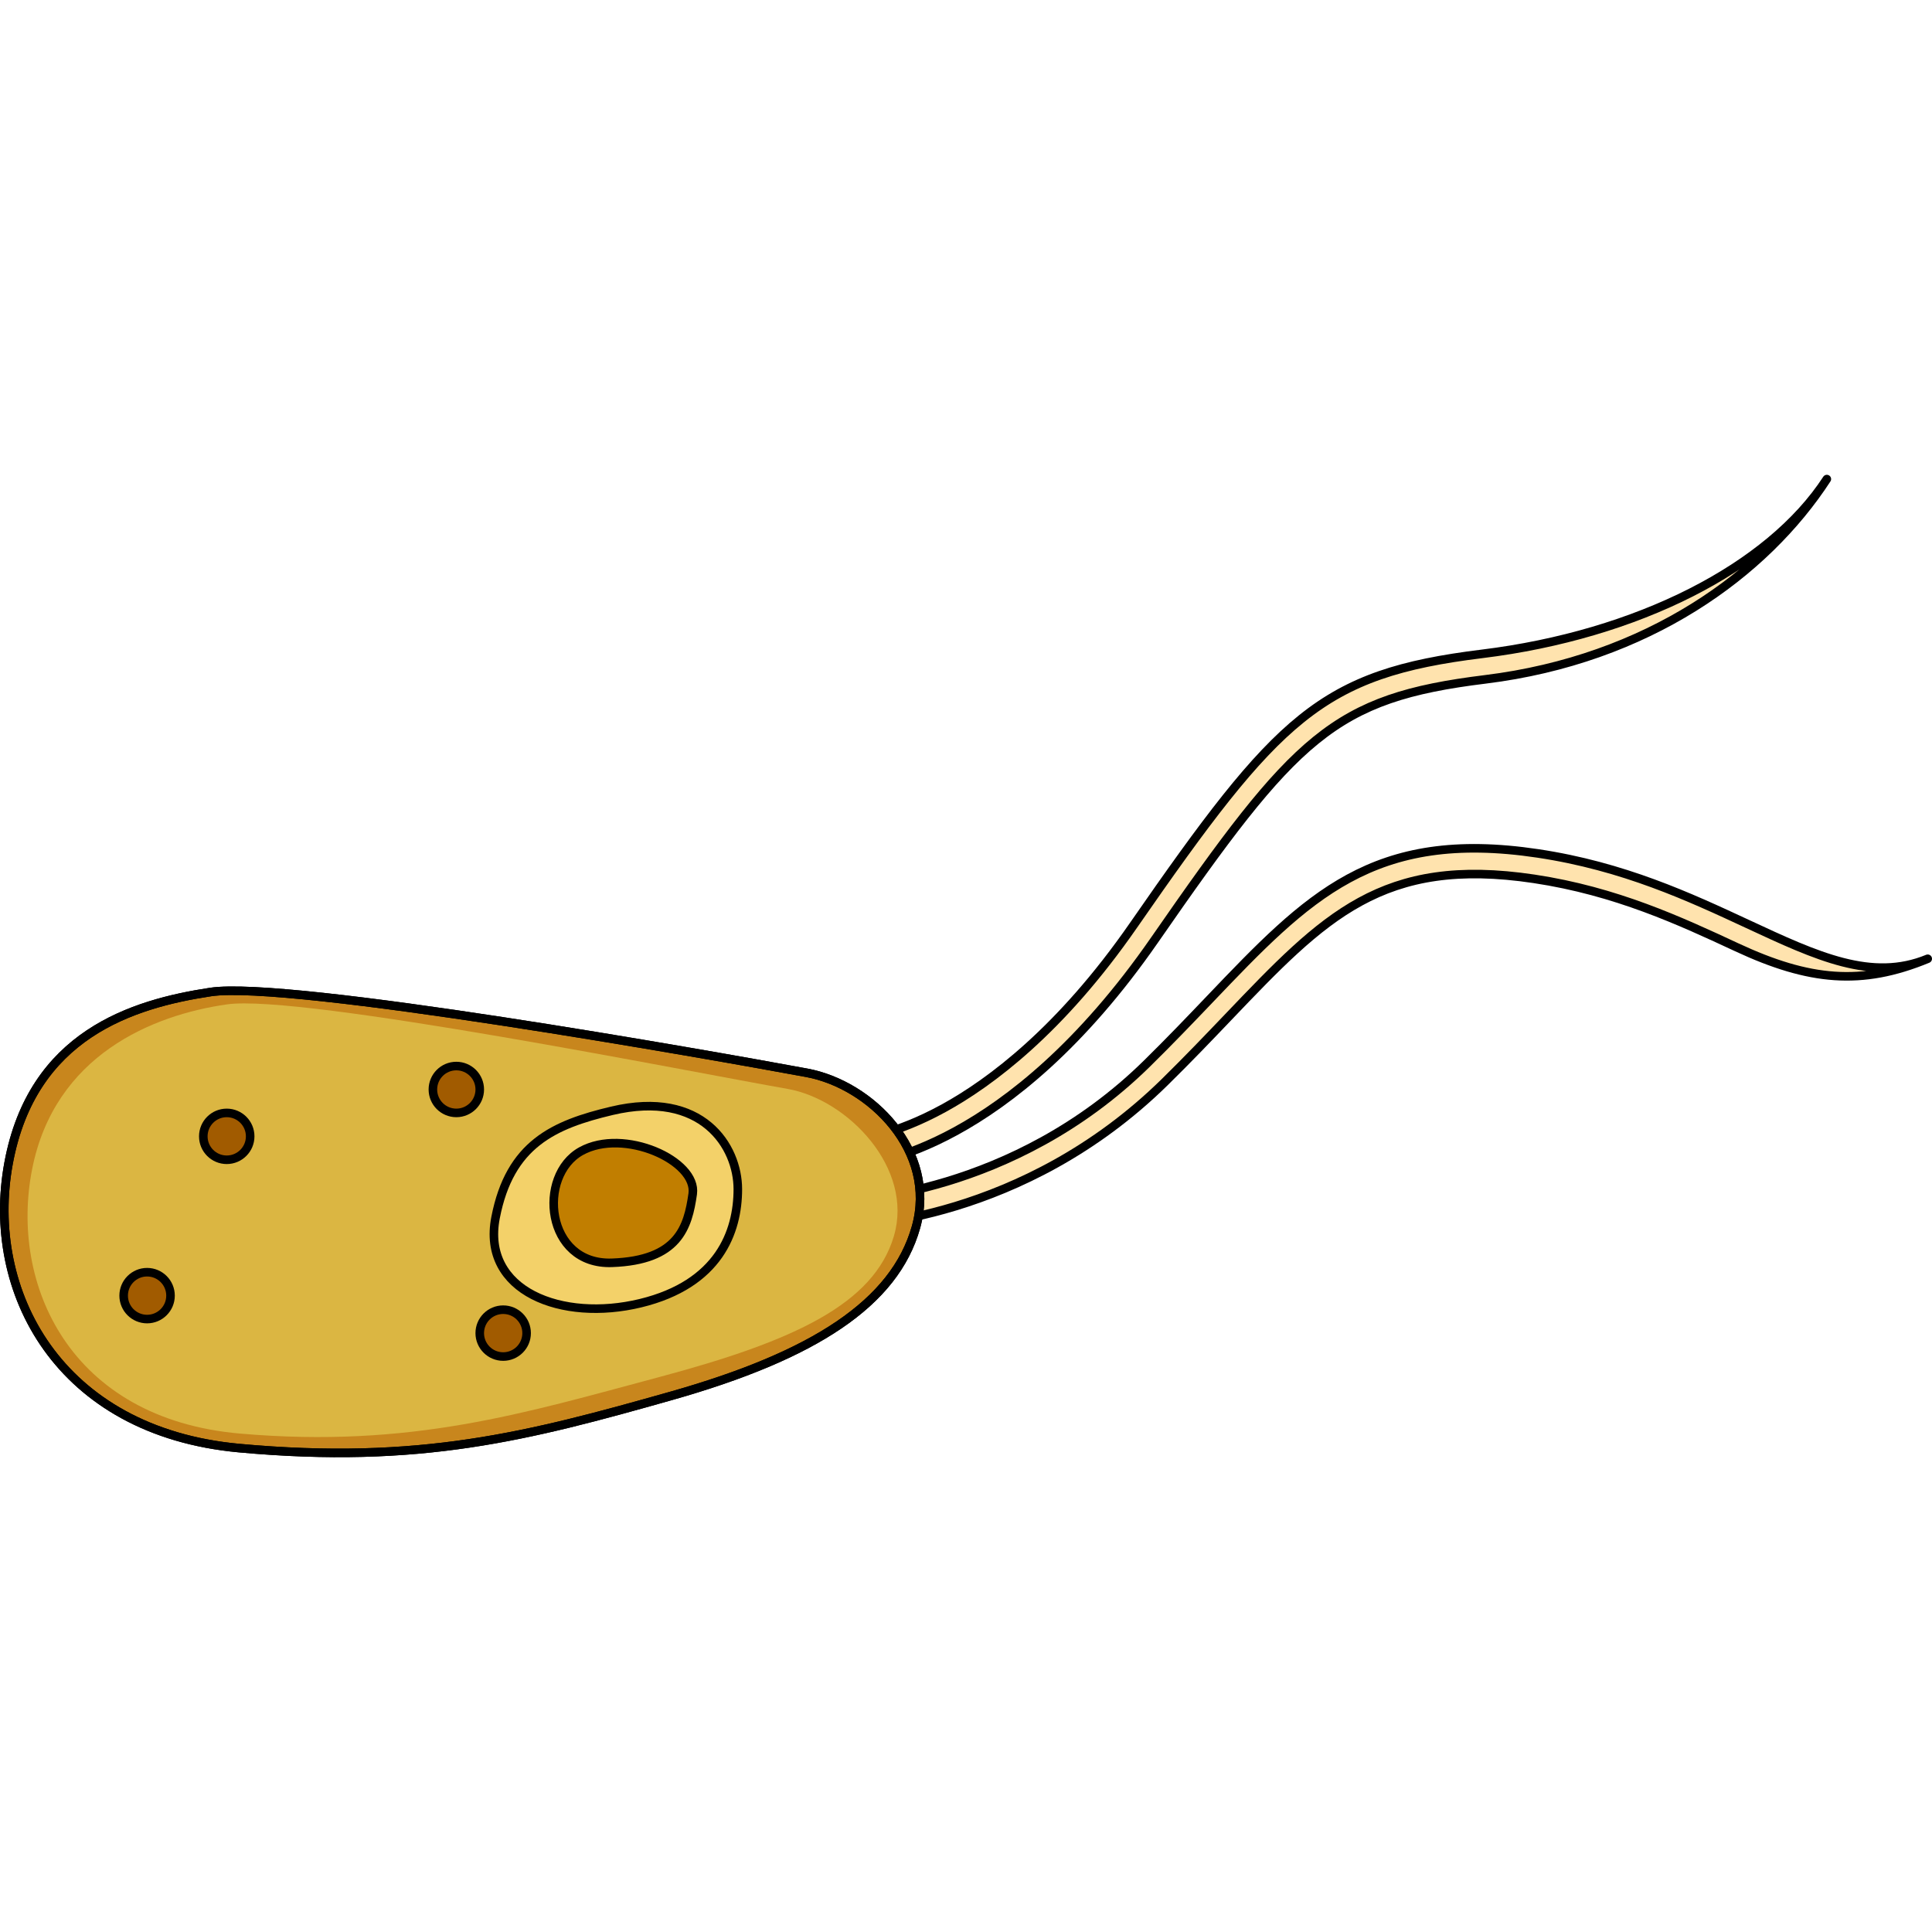 <?xml version="1.0" encoding="utf-8"?>
<!-- Created by: Science Figures, www.sciencefigures.org, Generator: Science Figures Editor -->
<svg version="1.1" id="Camada_1" xmlns="http://www.w3.org/2000/svg" xmlns:xlink="http://www.w3.org/1999/xlink" 
	 width="800px" height="800px" viewBox="0 0 225.603 114.716" enable-background="new 0 0 225.603 114.716"
	 xml:space="preserve">
<g>
	<path fill="#FFE3AE" stroke="#000000" stroke-linecap="round" stroke-linejoin="round" stroke-miterlimit="10" d="M100.685,80.477
		l-0.207-2.992l0.104,1.496l-0.109-1.496c0.039-0.003,3.923-0.335,9.755-3.538c5.406-2.971,13.634-9.084,22.129-21.338
		c16.912-24.397,21.867-29.381,40.713-31.7c18.095-2.227,33.519-10.047,40.254-20.409l0,0
		c-7.205,11.085-20.938,21.054-39.887,23.387c-17.735,2.182-22.095,6.599-38.615,30.431C117.688,79.034,101.37,80.43,100.685,80.477
		z"/>
	<path fill="#FFE3AE" stroke="#000000" stroke-linecap="round" stroke-linejoin="round" stroke-miterlimit="10" d="M98.939,87.692
		l-0.044-3c0.191-0.003,19.316-0.488,35.028-15.934c2.694-2.648,5.063-5.13,7.354-7.528c11.45-11.99,19.021-19.907,38.299-17.018
		c10.008,1.501,17.717,5.089,24.519,8.253c8.094,3.767,14.483,6.741,21.008,4.048l0,0c-7.735,3.193-13.858,2.588-22.273-1.328
		c-6.618-3.079-14.119-6.568-23.698-8.006c-17.737-2.661-24.496,4.41-35.684,16.123c-2.308,2.415-4.693,4.913-7.421,7.595
		C119.424,87.219,99.767,87.681,98.939,87.692z"/>
	<path fill="#C8861D" stroke="#000000" stroke-linecap="round" stroke-linejoin="round" stroke-miterlimit="10" d="M94.202,69.828
		C82.9,67.735,33.735,59.01,24.582,60.397C15.429,61.784,3.779,65.39,1.005,80.368s5.825,31.343,26.905,33.284
		s33.839-1.387,50.481-6.102s26.073-10.817,28.569-19.693S101.691,71.215,94.202,69.828z"/>
	<path fill="#DBB642" d="M91.945,71.705C81.25,69.838,35.159,60.603,26.497,61.84S6.372,67.746,3.747,81.108
		s4.343,29.119,24.292,30.851s33.194-2.394,48.944-6.601c15.75-4.207,25.029-8.516,27.391-16.435S99.032,72.942,91.945,71.705z"/>
	<path fill="none" stroke="#000000" stroke-linecap="round" stroke-linejoin="round" stroke-miterlimit="10" d="M94.202,69.828
		C82.9,67.735,33.735,59.01,24.582,60.397C15.429,61.784,3.779,65.39,1.005,80.368s5.825,31.343,26.905,33.284
		s33.839-1.387,50.481-6.102s26.073-10.817,28.569-19.693S101.691,71.215,94.202,69.828z"/>
	<path fill="#F3D169" stroke="#000000" stroke-linecap="round" stroke-linejoin="round" stroke-miterlimit="10" d="M71.457,74.266
		c-6.796,1.61-11.927,3.883-13.591,12.482s7.766,12.204,16.92,9.985c9.153-2.219,11.372-8.321,11.372-13.314
		C86.158,78.426,81.997,71.769,71.457,74.266z"/>
	<path fill="#C17E00" stroke="#000000" stroke-linecap="round" stroke-linejoin="round" stroke-miterlimit="10" d="M67.852,78.981
		c-5.155,2.864-4.161,13.314,3.606,13.036c7.766-0.277,8.876-4.161,9.431-8.044C81.443,80.09,72.844,76.207,67.852,78.981z"/>
	
		<circle fill="#A15B00" stroke="#000000" stroke-linecap="round" stroke-linejoin="round" stroke-miterlimit="10" cx="17.176" cy="95.85" r="2.736"/>
	
		<circle fill="#A15B00" stroke="#000000" stroke-linecap="round" stroke-linejoin="round" stroke-miterlimit="10" cx="26.477" cy="77.249" r="2.736"/>
	
		<circle fill="#A15B00" stroke="#000000" stroke-linecap="round" stroke-linejoin="round" stroke-miterlimit="10" cx="53.286" cy="71.777" r="2.736"/>
	
		<circle fill="#A15B00" stroke="#000000" stroke-linecap="round" stroke-linejoin="round" stroke-miterlimit="10" cx="58.757" cy="100.227" r="2.736"/>
</g>
</svg>